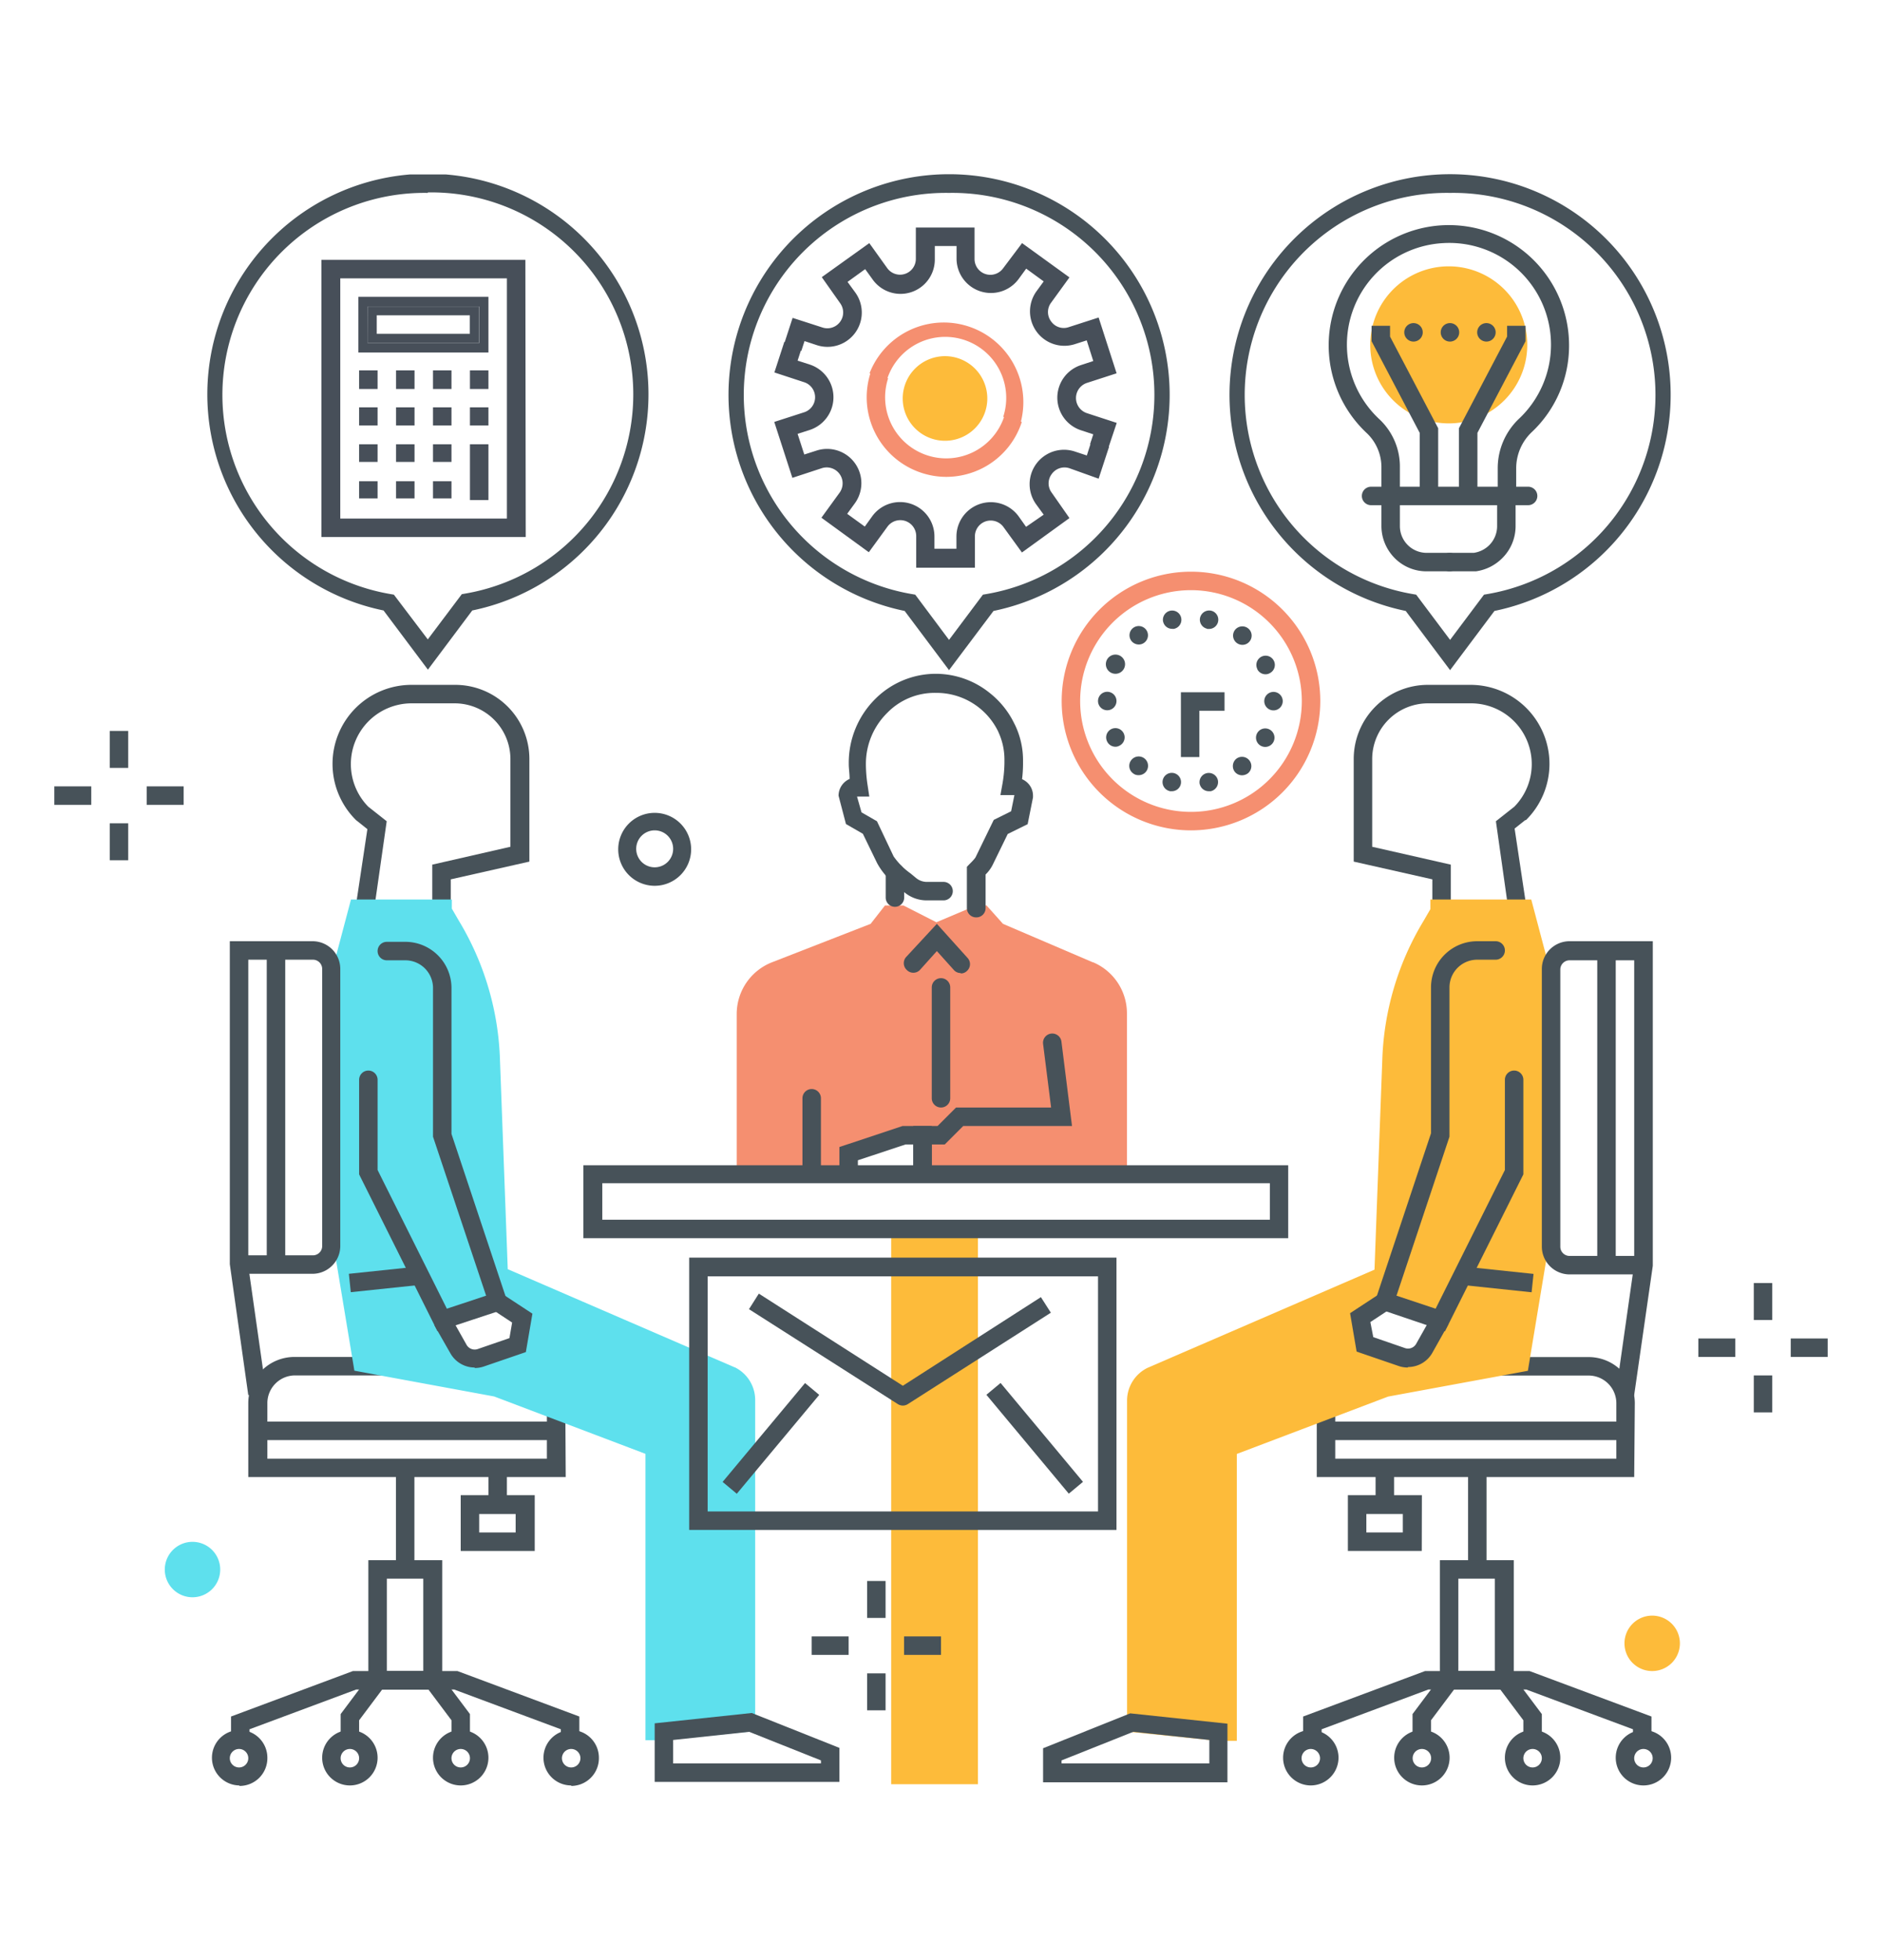 <svg xmlns="http://www.w3.org/2000/svg" xmlns:xlink="http://www.w3.org/1999/xlink" id="Layer_1" data-name="Layer 1" viewBox="0 0 154.86 161.27"><defs><style>.cls-1{fill:none;}.cls-2{clip-path:url(#clip-path);}.cls-3{fill:#f58f70;}.cls-4{fill:#475259;}.cls-5{fill:#fdbb3a;}.cls-6{fill:#5ee0ed;}.cls-7{fill:#474f59;}</style><clipPath id="clip-path"><rect class="cls-1" x="4.47" y="14.35" width="145.92" height="132.57"></rect></clipPath></defs><g class="cls-2"><path class="cls-3" d="M75.91,96.85H69.83V94.91l4.56-1.52h1.52Zm14-17.69L82.53,76l-1.35-1.51h-.86l-3.27,1.38-2.71-1.38H72.82L71.64,76l-8.11,3.16a4.57,4.57,0,0,0-2.91,4.24V97l32.11.17V83.36a4.56,4.56,0,0,0-2.79-4.2"></path><path class="cls-4" d="M46.55,121.51H20.43v-6.08a3.8,3.8,0,0,1,3.8-3.8h7.85v1.52H24.23A2.28,2.28,0,0,0,22,115.43V120H45v-3.9h1.52Z"></path><path class="cls-4" d="M30.81,74.63,29.3,74.4l.93-6.19-.93-.74a6.5,6.5,0,0,1,4.56-11.13h3.6a6.1,6.1,0,0,1,6.1,6.1v8.44l-6.47,1.46v2.08H35.57V71.13L42,69.66V62.44a4.59,4.59,0,0,0-4.58-4.58h-3.6a5,5,0,0,0-3.52,8.5l1.52,1.2Z"></path></g><polygon class="cls-5" points="73.33 101.1 73.33 108.63 73.33 146.78 80.47 146.78 80.47 108.63 80.47 101.1 73.33 101.1"></polygon><g class="cls-2"><path class="cls-4" d="M47,143.88a.76.76,0,1,0,.76.76.76.76,0,0,0-.76-.76m0,3a2.28,2.28,0,1,1,2.28-2.28A2.28,2.28,0,0,1,47,146.92"></path><path class="cls-6" d="M42.6,110.61l-3,1a1.53,1.53,0,0,1-1.83-.7l-1.34-2.37L41,107.07l2,1.33Zm17.84,1.87-18.66-8.07L41.14,87.2a23.52,23.52,0,0,0-3.38-11.45l-.58-1V74h-8.3l-1.61,6.08v21.28l1.89,11.4,11.5,2.12,12.45,4.72v23.56h1.52l7.51-.76v-27.2a3,3,0,0,0-1.7-2.73"></path><path class="cls-4" d="M39.06,112.5a2.3,2.3,0,0,1-2-1.17L35.73,109l1.32-.75,1.34,2.38a.77.77,0,0,0,.92.35l2.61-.9.22-1.28-1.61-1.06.84-1.27,2.44,1.6-.54,3.16-3.47,1.19a2.34,2.34,0,0,1-.74.12"></path><path class="cls-4" d="M20.43,103.27h5.32a.76.76,0,0,0,.76-.76V79.71a.76.76,0,0,0-.76-.76H20.43Zm0,11.5L18.91,104V77.43h6.84A2.28,2.28,0,0,1,28,79.71v22.8a2.29,2.29,0,0,1-2.28,2.28h-5.2l1.39,9.77Z"></path></g><polygon class="cls-4" points="47.67 142.79 46.15 142.79 46.15 142.26 37.37 138.99 29.31 138.99 20.53 142.26 20.53 142.79 19.01 142.79 19.01 141.21 29.04 137.47 37.64 137.47 47.67 141.21 47.67 142.79"></polygon><rect class="cls-4" x="32.58" y="120.74" width="1.52" height="8.14"></rect><path class="cls-4" d="M39.43,126.07h3v-1.52h-3ZM44,127.59H37.91V123H44Z"></path><rect class="cls-4" x="40.19" y="120.75" width="1.52" height="3.04"></rect><rect class="cls-4" x="21.19" y="116.95" width="24.32" height="1.52"></rect><rect class="cls-4" x="21.95" y="78.19" width="1.52" height="25.84"></rect><rect class="cls-4" x="28.77" y="104.5" width="5.44" height="1.52" transform="translate(-10.83 3.87) rotate(-6)"></rect><g class="cls-2"><path class="cls-4" d="M36,109.52,29.55,96.61V88.83a.76.76,0,1,1,1.52,0v7.42l5.7,11.41L40,106.59,35.63,93.51V81.23A2.28,2.28,0,0,0,33.35,79H31.83a.76.76,0,0,1,0-1.52h1.52a3.8,3.8,0,0,1,3.8,3.8v12l4.76,14.29Z"></path></g><path class="cls-4" d="M31.83,137.46h3v-7.59h-3ZM36.39,139H30.31V128.35h6.08Z"></path><g class="cls-2"><path class="cls-4" d="M19.67,143.88a.76.76,0,1,0,.76.76.76.76,0,0,0-.76-.76m0,3A2.28,2.28,0,1,1,22,144.64a2.28,2.28,0,0,1-2.28,2.28"></path><path class="cls-4" d="M37.91,143.88a.76.76,0,1,0,.76.76.76.76,0,0,0-.76-.76m0,3a2.28,2.28,0,1,1,2.28-2.28,2.28,2.28,0,0,1-2.28,2.28"></path><path class="cls-4" d="M28.79,143.88a.76.76,0,1,0,.76.76.76.76,0,0,0-.76-.76m0,3a2.28,2.28,0,1,1,2.28-2.28,2.28,2.28,0,0,1-2.28,2.28"></path></g><polygon class="cls-4" points="29.55 143.12 28.03 143.12 28.03 141.01 30.46 137.77 31.68 138.68 29.55 141.52 29.55 143.12"></polygon><polygon class="cls-4" points="38.67 143.12 37.15 143.12 37.15 141.52 35.02 138.68 36.24 137.77 38.67 141.01 38.67 143.12"></polygon><g class="cls-2"><path class="cls-4" d="M80.32,75.47a.76.76,0,0,1-.76-.76v-3.4l.22-.23c.41-.4.51-.56.53-.63l1.46-3,1.43-.71.27-1.33-.24,0h-.91l.16-.89a10.59,10.59,0,0,0,.17-1.73v-.25a5.36,5.36,0,0,0-.49-2.3,1.36,1.36,0,0,0-.1-.21A5.64,5.64,0,0,0,77,57a5.43,5.43,0,0,0-4,1.65,5.89,5.89,0,0,0-1.75,4.15v.11a11.7,11.7,0,0,0,.15,1.75l.13.87H70.52l.37,1.3,1.27.73,1.37,2.89a5.73,5.73,0,0,0,1.39,1.4l.46.38a1.4,1.4,0,0,0,.85.32h1.41a.76.76,0,0,1,0,1.52H76.22a2.86,2.86,0,0,1-1.82-.68L74,73a5.61,5.61,0,0,1-1.83-2L71,68.59l-1.39-.8L69,65.46a1.51,1.51,0,0,1,.91-1.38c0-.44-.07-.84-.07-1.22v-.11A7.4,7.4,0,0,1,72,57.52a7.05,7.05,0,0,1,5-2.09H77A7.07,7.07,0,0,1,81.43,57a7.19,7.19,0,0,1,2,2.46l.12.24a6.73,6.73,0,0,1,.63,2.9v.29a10.66,10.66,0,0,1-.08,1.21,1.49,1.49,0,0,1,.49.34A1.46,1.46,0,0,1,85,65.47l0,.13-.44,2.2-1.64.81-1.19,2.44a3,3,0,0,1-.63.89v2.77a.76.76,0,0,1-.76.76"></path><path class="cls-4" d="M73.64,74.6a.76.76,0,0,1-.76-.76V71.77a.76.76,0,1,1,1.52,0v2.07a.76.76,0,0,1-.76.76"></path><path class="cls-4" d="M79.06,80.05a.75.75,0,0,1-.57-.25l-1.4-1.56-1.4,1.56a.75.75,0,0,1-1.07,0,.76.76,0,0,1-.06-1.07L77.09,76l2.53,2.81a.75.75,0,0,1-.06,1.07.69.69,0,0,1-.5.2"></path><path class="cls-4" d="M75.91,97.19a.76.76,0,0,1-.76-.76v-3.8h2l1.52-1.52h7.82l-.66-5.23a.76.76,0,0,1,1.51-.19l.87,6.94H79.26l-1.52,1.52H76.67v2.28a.76.76,0,0,1-.76.76"></path></g><polygon class="cls-4" points="76.67 96.85 75.15 96.85 75.15 94.15 74.51 94.15 70.59 95.45 70.59 96.85 69.07 96.85 69.07 94.36 74.27 92.63 76.67 92.63 76.67 96.85"></polygon><g class="cls-2"><path class="cls-4" d="M66.79,97.19a.76.76,0,0,1-.76-.76V90.35a.76.76,0,1,1,1.52,0v6.08a.76.76,0,0,1-.76.76"></path><path class="cls-4" d="M77.43,91.11a.76.76,0,0,1-.76-.76V81.23a.76.76,0,0,1,1.52,0v9.12a.76.76,0,0,1-.76.76"></path></g><path class="cls-4" d="M49.56,100.34h54.93v-3H49.56ZM106,101.86H48v-6h58Z"></path><path class="cls-4" d="M55.39,143.14l6.26-.67,5.9,2.35v.25H55.39Zm-1.52-1.37v4.82h15.2v-2.8l-7.21-2.87Z"></path><g class="cls-2"><path class="cls-4" d="M134.47,121.51H108.35v-5.42h1.52V120H133v-4.56a2.28,2.28,0,0,0-2.28-2.28h-7.85v-1.52h7.85a3.8,3.8,0,0,1,3.8,3.8Z"></path><path class="cls-4" d="M124.09,74.63l-1-7.07,1.52-1.2a5,5,0,0,0-3.52-8.5h-3.6a4.59,4.59,0,0,0-4.58,4.58v7.22l6.47,1.47v3.29h-1.52V72.34l-6.47-1.46V62.44a6.1,6.1,0,0,1,6.1-6.1H121a6.5,6.5,0,0,1,4.56,11.13l-.06,0-.87.69.93,6.19Z"></path><path class="cls-5" d="M117.17,111a1.53,1.53,0,0,1-1.83.7l-3-1-.38-2.21,2-1.33,4.56,1.52ZM126,74h-8.3v.79l-.58,1a23.52,23.52,0,0,0-3.38,11.45l-.64,17.21-18.66,8.07a3,3,0,0,0-1.7,2.73v27.2l7.51.76h1.52V119.61l12.45-4.72,11.5-2.12,1.89-11.4V80.09Z"></path><path class="cls-4" d="M115.84,112.5a2.34,2.34,0,0,1-.74-.12l-3.47-1.19-.54-3.16,2.44-1.6.84,1.27-1.61,1.06L113,110l2.61.9a.77.77,0,0,0,.92-.35l1.34-2.38,1.32.75-1.33,2.37a2.3,2.3,0,0,1-2,1.17"></path><path class="cls-4" d="M129.15,79a.76.76,0,0,0-.76.76v22.8a.76.76,0,0,0,.76.76h5.32V79Zm5.31,35.82-1.5-.21,1.39-9.77h-5.2a2.29,2.29,0,0,1-2.28-2.28V79.71a2.28,2.28,0,0,1,2.28-2.28H136v26.7Z"></path></g><polygon class="cls-4" points="135.89 142.79 134.37 142.79 134.37 142.26 125.59 138.99 117.53 138.99 108.75 142.26 108.75 142.79 107.23 142.79 107.23 141.21 117.26 137.47 125.86 137.47 135.89 141.21 135.89 142.79"></polygon><rect class="cls-4" x="120.8" y="120.74" width="1.52" height="8.14"></rect><path class="cls-4" d="M112.43,126.07h3v-1.52h-3Zm4.56,1.52h-6.08V123H117Z"></path><rect class="cls-4" x="113.19" y="120.75" width="1.52" height="3.04"></rect><rect class="cls-4" x="109.39" y="116.95" width="24.32" height="1.52"></rect><rect class="cls-4" x="131.43" y="78.19" width="1.52" height="25.84"></rect><rect class="cls-4" x="122.64" y="102.54" width="1.52" height="5.44" transform="translate(5.8 216.97) rotate(-83.99)"></rect><g class="cls-2"><path class="cls-4" d="M118.9,109.52l-5.91-2,4.76-14.29v-12a3.8,3.8,0,0,1,3.8-3.8h1.52a.76.76,0,0,1,0,1.52h-1.52a2.28,2.28,0,0,0-2.28,2.28V93.51l-4.36,13.08,3.22,1.07,5.7-11.41V88.83a.76.76,0,0,1,1.52,0v7.78Z"></path></g><path class="cls-4" d="M120,137.46h3v-7.59h-3Zm4.56,1.52h-6.08V128.35h6.08Z"></path><g class="cls-2"><path class="cls-4" d="M135.23,143.88a.76.76,0,1,0,.76.76.76.76,0,0,0-.76-.76m0,3a2.28,2.28,0,1,1,2.28-2.28,2.28,2.28,0,0,1-2.28,2.28"></path><path class="cls-4" d="M117,143.88a.76.76,0,1,0,.76.76.76.76,0,0,0-.76-.76m0,3a2.28,2.28,0,1,1,2.28-2.28,2.28,2.28,0,0,1-2.28,2.28"></path><path class="cls-4" d="M126.11,143.88a.76.76,0,1,0,.76.76.76.76,0,0,0-.76-.76m0,3a2.28,2.28,0,1,1,2.28-2.28,2.28,2.28,0,0,1-2.28,2.28"></path></g><polygon class="cls-4" points="126.87 143.12 125.35 143.12 125.35 141.52 123.22 138.68 124.44 137.77 126.87 141.01 126.87 143.12"></polygon><polygon class="cls-4" points="117.75 143.12 116.23 143.12 116.23 141.01 118.66 137.77 119.88 138.68 117.75 141.52 117.75 143.12"></polygon><g class="cls-2"><path class="cls-4" d="M107.86,143.88a.76.76,0,1,0,.76.76.77.77,0,0,0-.76-.76m0,3a2.28,2.28,0,1,1,2.28-2.28,2.29,2.29,0,0,1-2.28,2.28"></path></g><path class="cls-4" d="M87.35,144.82l5.9-2.35,6.26.67v1.93H87.35Zm-1.52-1v2.8H101v-4.82l-8-.85Z"></path><path class="cls-4" d="M58.23,124.34H90.35V105H58.23Zm33.64,1.52H56.71v-22.4H91.87Z"></path><g class="cls-2"><path class="cls-4" d="M74.29,115.63a.78.78,0,0,1-.41-.12L61.63,107.7l.81-1.28L74.29,114l11.36-7.29.82,1.28L74.7,115.51a.78.78,0,0,1-.41.12"></path></g><rect class="cls-4" x="84.38" y="113.03" width="1.52" height="10.59" transform="translate(-56.02 81.94) rotate(-39.81)"></rect><rect class="cls-4" x="58.14" y="117.56" width="10.59" height="1.52" transform="translate(-68.06 91.26) rotate(-50.17)"></rect><g class="cls-2"><path class="cls-6" d="M18.12,129.12a2.28,2.28,0,1,1-2.28-2.28,2.28,2.28,0,0,1,2.28,2.28"></path></g><rect class="cls-4" x="9.03" y="60.13" width="1.52" height="3.04"></rect><rect class="cls-4" x="9.03" y="67.73" width="1.52" height="3.04"></rect><rect class="cls-4" x="4.47" y="64.69" width="3.04" height="1.52"></rect><rect class="cls-4" x="12.07" y="64.69" width="3.04" height="1.52"></rect><rect class="cls-4" x="144.31" y="105.55" width="1.52" height="3.04"></rect><rect class="cls-4" x="144.31" y="113.15" width="1.52" height="3.04"></rect><rect class="cls-4" x="139.75" y="110.11" width="3.04" height="1.52"></rect><rect class="cls-4" x="147.35" y="110.11" width="3.04" height="1.52"></rect><polygon class="cls-4" points="98.69 62.28 97.17 62.28 97.17 56.95 100.76 56.95 100.76 58.47 98.69 58.47 98.69 62.28"></polygon><g class="cls-2"><path class="cls-3" d="M98,48.55a9.12,9.12,0,1,0,9.12,9.12A9.13,9.13,0,0,0,98,48.55m0,19.76a10.64,10.64,0,1,1,10.64-10.64A10.65,10.65,0,0,1,98,68.31"></path><path class="cls-4" d="M95.71,51.16a.76.76,0,1,1,.9.57.44.44,0,0,1-.16,0,.75.75,0,0,1-.74-.59m3.61.58h0a.76.76,0,0,1-.57-.91.77.77,0,0,1,.91-.57h0a.76.76,0,0,1-.17,1.5l-.17,0m-6.21,1a.76.76,0,1,1,1.06.12.74.74,0,0,1-.47.16.77.77,0,0,1-.59-.28m8.64.14h0a.76.76,0,0,1-.12-1.07.77.77,0,0,1,1.08-.11.76.76,0,0,1-.48,1.35.78.78,0,0,1-.48-.17M91.46,55.36a.79.79,0,1,1,.33.07.82.82,0,0,1-.33-.07m12-.32h0a.76.76,0,1,1,1,.35.67.67,0,0,1-.33.08.75.75,0,0,1-.68-.43M90.35,57.67v0h0a.76.76,0,0,1,1.52,0h0v0a.76.76,0,1,1-1.52,0m14.44.77a.76.76,0,1,1,.76-.76.76.76,0,0,1-.76.76M91.1,61a.76.76,0,1,1,1,.35.64.64,0,0,1-.33.08A.76.76,0,0,1,91.1,61m12.68.37a.76.76,0,1,1,.66-1.37.76.76,0,1,1-.66,1.37M93.21,63.6a.76.76,0,0,1-.13-1.06.77.77,0,1,1,.6,1.23.7.7,0,0,1-.47-.17m8.4-.1a.78.78,0,0,1,.12-1.08.77.77,0,0,1,1.07.13.76.76,0,0,1-.12,1.07.84.84,0,0,1-.48.16.77.77,0,0,1-.59-.28m-5.36,1.58h0a.76.76,0,1,1,.91-.57.75.75,0,0,1-.74.58h-.17m2.47-.57a.76.76,0,1,1,1.49-.34.77.77,0,0,1-.58.91l-.17,0a.76.76,0,0,1-.74-.59"></path></g><path class="cls-7" d="M28,42.66H41.71V22.9H28Zm15.26,1.52H26.45V21.38H43.23Z"></path><path class="cls-7" d="M39.43,28.22H30.25v-3h9.18ZM29.49,29h10.7V24.42H29.49Z"></path><path class="cls-7" d="M31,25.94h7.66v1.52H31Zm-.76,2.28h9.18v-3H30.25Z"></path><path class="cls-7" d="M31.07,32H29.55V30.47h1.52Zm0,3H29.55V33.51h1.52Zm0,3H29.55V36.55h1.52Zm0,3H29.55V39.59h1.52Z"></path><path class="cls-7" d="M34.11,32H32.59V30.47h1.52Zm0,3H32.59V33.51h1.52Zm0,3H32.59V36.55h1.52Zm0,3H32.59V39.59h1.52Z"></path><path class="cls-7" d="M37.15,32H35.63V30.47h1.52Zm0,3H35.63V33.51h1.52Zm0,3H35.63V36.55h1.52Zm0,3H35.63V39.59h1.52Z"></path><path class="cls-7" d="M40.19,32H38.67V30.47h1.52Zm0,3H38.67V33.51h1.52Z"></path><rect class="cls-7" x="38.67" y="36.55" width="1.52" height="4.59"></rect><g class="cls-2"><path class="cls-4" d="M35.2,15.87a16.62,16.62,0,0,0-3.08,33l.29.05L35.2,52.6,38,48.88l.29-.05a16.62,16.62,0,0,0-3.08-33m0,39.26-3.65-4.87a18.15,18.15,0,1,1,7.3,0Z"></path><path class="cls-7" d="M91.15,37l-1.45-.47.26-.8-1-.33a2.82,2.82,0,0,1,0-5.37l1-.33L89.42,28l-1,.32A2.83,2.83,0,0,1,85.26,24l.62-.85-1.44-1.05-.62.85a2.83,2.83,0,0,1-5.11-1.67V20.24H76.92v1.05A2.82,2.82,0,0,1,71.81,23l-.62-.86-1.45,1.05.62.85a2.82,2.82,0,0,1-3.16,4.35l-1-.33-.26.8-1.45-.47.73-2.24,2.45.79a1.3,1.3,0,0,0,1.46-2L67.62,22.8,71.53,20,73,22.05a1.3,1.3,0,0,0,2.36-.76V18.72h4.83v2.57a1.3,1.3,0,0,0,2.36.77L84.1,20,88,22.82,86.49,24.9a1.28,1.28,0,0,0,0,1.54,1.27,1.27,0,0,0,1.46.47l2.45-.79,1.48,4.59-2.44.79a1.31,1.31,0,0,0,0,2.49l2.45.8Z"></path><path class="cls-3" d="M84,34.76l-1.45-.47A5,5,0,0,0,73,31.18l-1.45-.47a6.55,6.55,0,0,1,12.45,4"></path><path class="cls-3" d="M77.83,39.23a6.55,6.55,0,0,1-2-.33,6.54,6.54,0,0,1-4.19-8.25l1.44.47a5,5,0,0,0,9.56,3.12l1.44.47a6.52,6.52,0,0,1-3.25,3.81,6.61,6.61,0,0,1-3,.71"></path><path class="cls-7" d="M80.22,46.7H75.39V44.13A1.31,1.31,0,0,0,73,43.36l-1.51,2.07-3.9-2.84,1.51-2.08a1.31,1.31,0,0,0-1.46-2l-2.44.8-1.49-4.6,2.45-.79a1.3,1.3,0,0,0,0-2.48l-2.44-.8.82-2.52,1.44.47-.35,1.08,1,.32a2.83,2.83,0,0,1,0,5.38l-1,.32.55,1.7,1-.32a2.82,2.82,0,0,1,3.15,4.35l-.62.85,1.45,1.05.61-.85a2.83,2.83,0,0,1,5.12,1.67v1H78.7v-1a2.83,2.83,0,0,1,5.12-1.66l.61.86,1.45-1-.62-.85a2.83,2.83,0,0,1,3.17-4.35l1,.33.38-1.19,1.45.47-.86,2.63L88,38.52a1.29,1.29,0,0,0-1.46.48,1.27,1.27,0,0,0,0,1.53L88,42.62l-3.91,2.83-1.51-2.08a1.3,1.3,0,0,0-2.36.76Z"></path><path class="cls-5" d="M80.86,32.79a3.1,3.1,0,1,1-3.09-3.1,3.09,3.09,0,0,1,3.09,3.1"></path><path class="cls-5" d="M77.77,30.07a2.72,2.72,0,1,0,2.71,2.72,2.72,2.72,0,0,0-2.71-2.72m0,6.19a3.48,3.48,0,1,1,3.47-3.47,3.48,3.48,0,0,1-3.47,3.47"></path><path class="cls-4" d="M78.09,15.87a16.62,16.62,0,0,0-3.07,33l.29.05,2.78,3.72,2.79-3.72.29-.05a16.62,16.62,0,0,0-3.08-33m0,39.26-3.65-4.87a18.15,18.15,0,1,1,7.31,0Z"></path><path class="cls-5" d="M125.67,28.37a6.46,6.46,0,1,1-6.46-6.46,6.46,6.46,0,0,1,6.46,6.46"></path><path class="cls-4" d="M124,41.56a.76.76,0,0,1-.76-.76V38.5A5.6,5.6,0,0,1,125,34.44,8.37,8.37,0,0,0,118.75,20a8.37,8.37,0,0,0-5.3,14.44,5.33,5.33,0,0,1,1.74,3.9V40.8a.76.76,0,1,1-1.52,0V38.38a3.86,3.86,0,0,0-1.26-2.8,9.89,9.89,0,1,1,16.7-7.17,9.76,9.76,0,0,1-3.05,7.12,4.1,4.1,0,0,0-1.3,3v2.3a.76.76,0,0,1-.76.76"></path><path class="cls-4" d="M119.28,47a.75.75,0,0,1-.76-.75.77.77,0,0,1,.75-.77h2a2.26,2.26,0,0,0,1.27-.63,2.21,2.21,0,0,0,.65-1.57V40.89a.76.76,0,0,1,1.52,0v2.38a3.71,3.71,0,0,1-1.09,2.64A3.81,3.81,0,0,1,121.45,47h-.08l-2.08,0Z"></path><path class="cls-4" d="M125.74,41.56H112.82a.76.76,0,0,1,0-1.52h12.92a.76.76,0,1,1,0,1.52"></path><path class="cls-4" d="M119.28,47H117.4a3.67,3.67,0,0,1-2.64-1.09,3.76,3.76,0,0,1-1.09-2.64V41.13a.76.76,0,0,1,1.52,0v2.14a2.2,2.2,0,0,0,2.21,2.21h1.88a.76.76,0,0,1,0,1.52"></path></g><polygon class="cls-4" points="121.57 40.8 120.05 40.8 120.05 35.23 124.01 27.69 124.01 26.8 125.53 26.8 125.53 28.07 121.57 35.61 121.57 40.8"></polygon><polygon class="cls-4" points="118.34 40.8 116.82 40.8 116.82 35.61 112.86 28.07 112.86 26.8 114.38 26.8 114.38 27.69 118.34 35.23 118.34 40.8"></polygon><g class="cls-2"><path class="cls-4" d="M115.55,27.34a.76.76,0,1,1,.76.76.76.76,0,0,1-.76-.76m3,0a.76.76,0,1,1,.76.76.76.76,0,0,1-.76-.76m3,0a.76.76,0,1,1,.76.76.76.76,0,0,1-.76-.76"></path><path class="cls-4" d="M119.32,15.87a16.62,16.62,0,0,0-3.08,33l.29.05,2.79,3.72,2.79-3.72.29-.05a16.62,16.62,0,0,0-3.08-33m0,39.26-3.65-4.87a18.15,18.15,0,1,1,7.3,0Z"></path><path class="cls-4" d="M53.87,68.31a1.52,1.52,0,1,0,1.52,1.52,1.52,1.52,0,0,0-1.52-1.52m0,4.56a3,3,0,1,1,3-3,3,3,0,0,1-3,3"></path><path class="cls-5" d="M138.23,135.19a2.28,2.28,0,1,1-2.28-2.28,2.28,2.28,0,0,1,2.28,2.28"></path></g><rect class="cls-4" x="71.35" y="130.06" width="1.52" height="3.04"></rect><rect class="cls-4" x="71.35" y="137.66" width="1.52" height="3.04"></rect><rect class="cls-4" x="66.79" y="134.62" width="3.04" height="1.52"></rect><rect class="cls-4" x="74.39" y="134.62" width="3.04" height="1.52"></rect></svg>